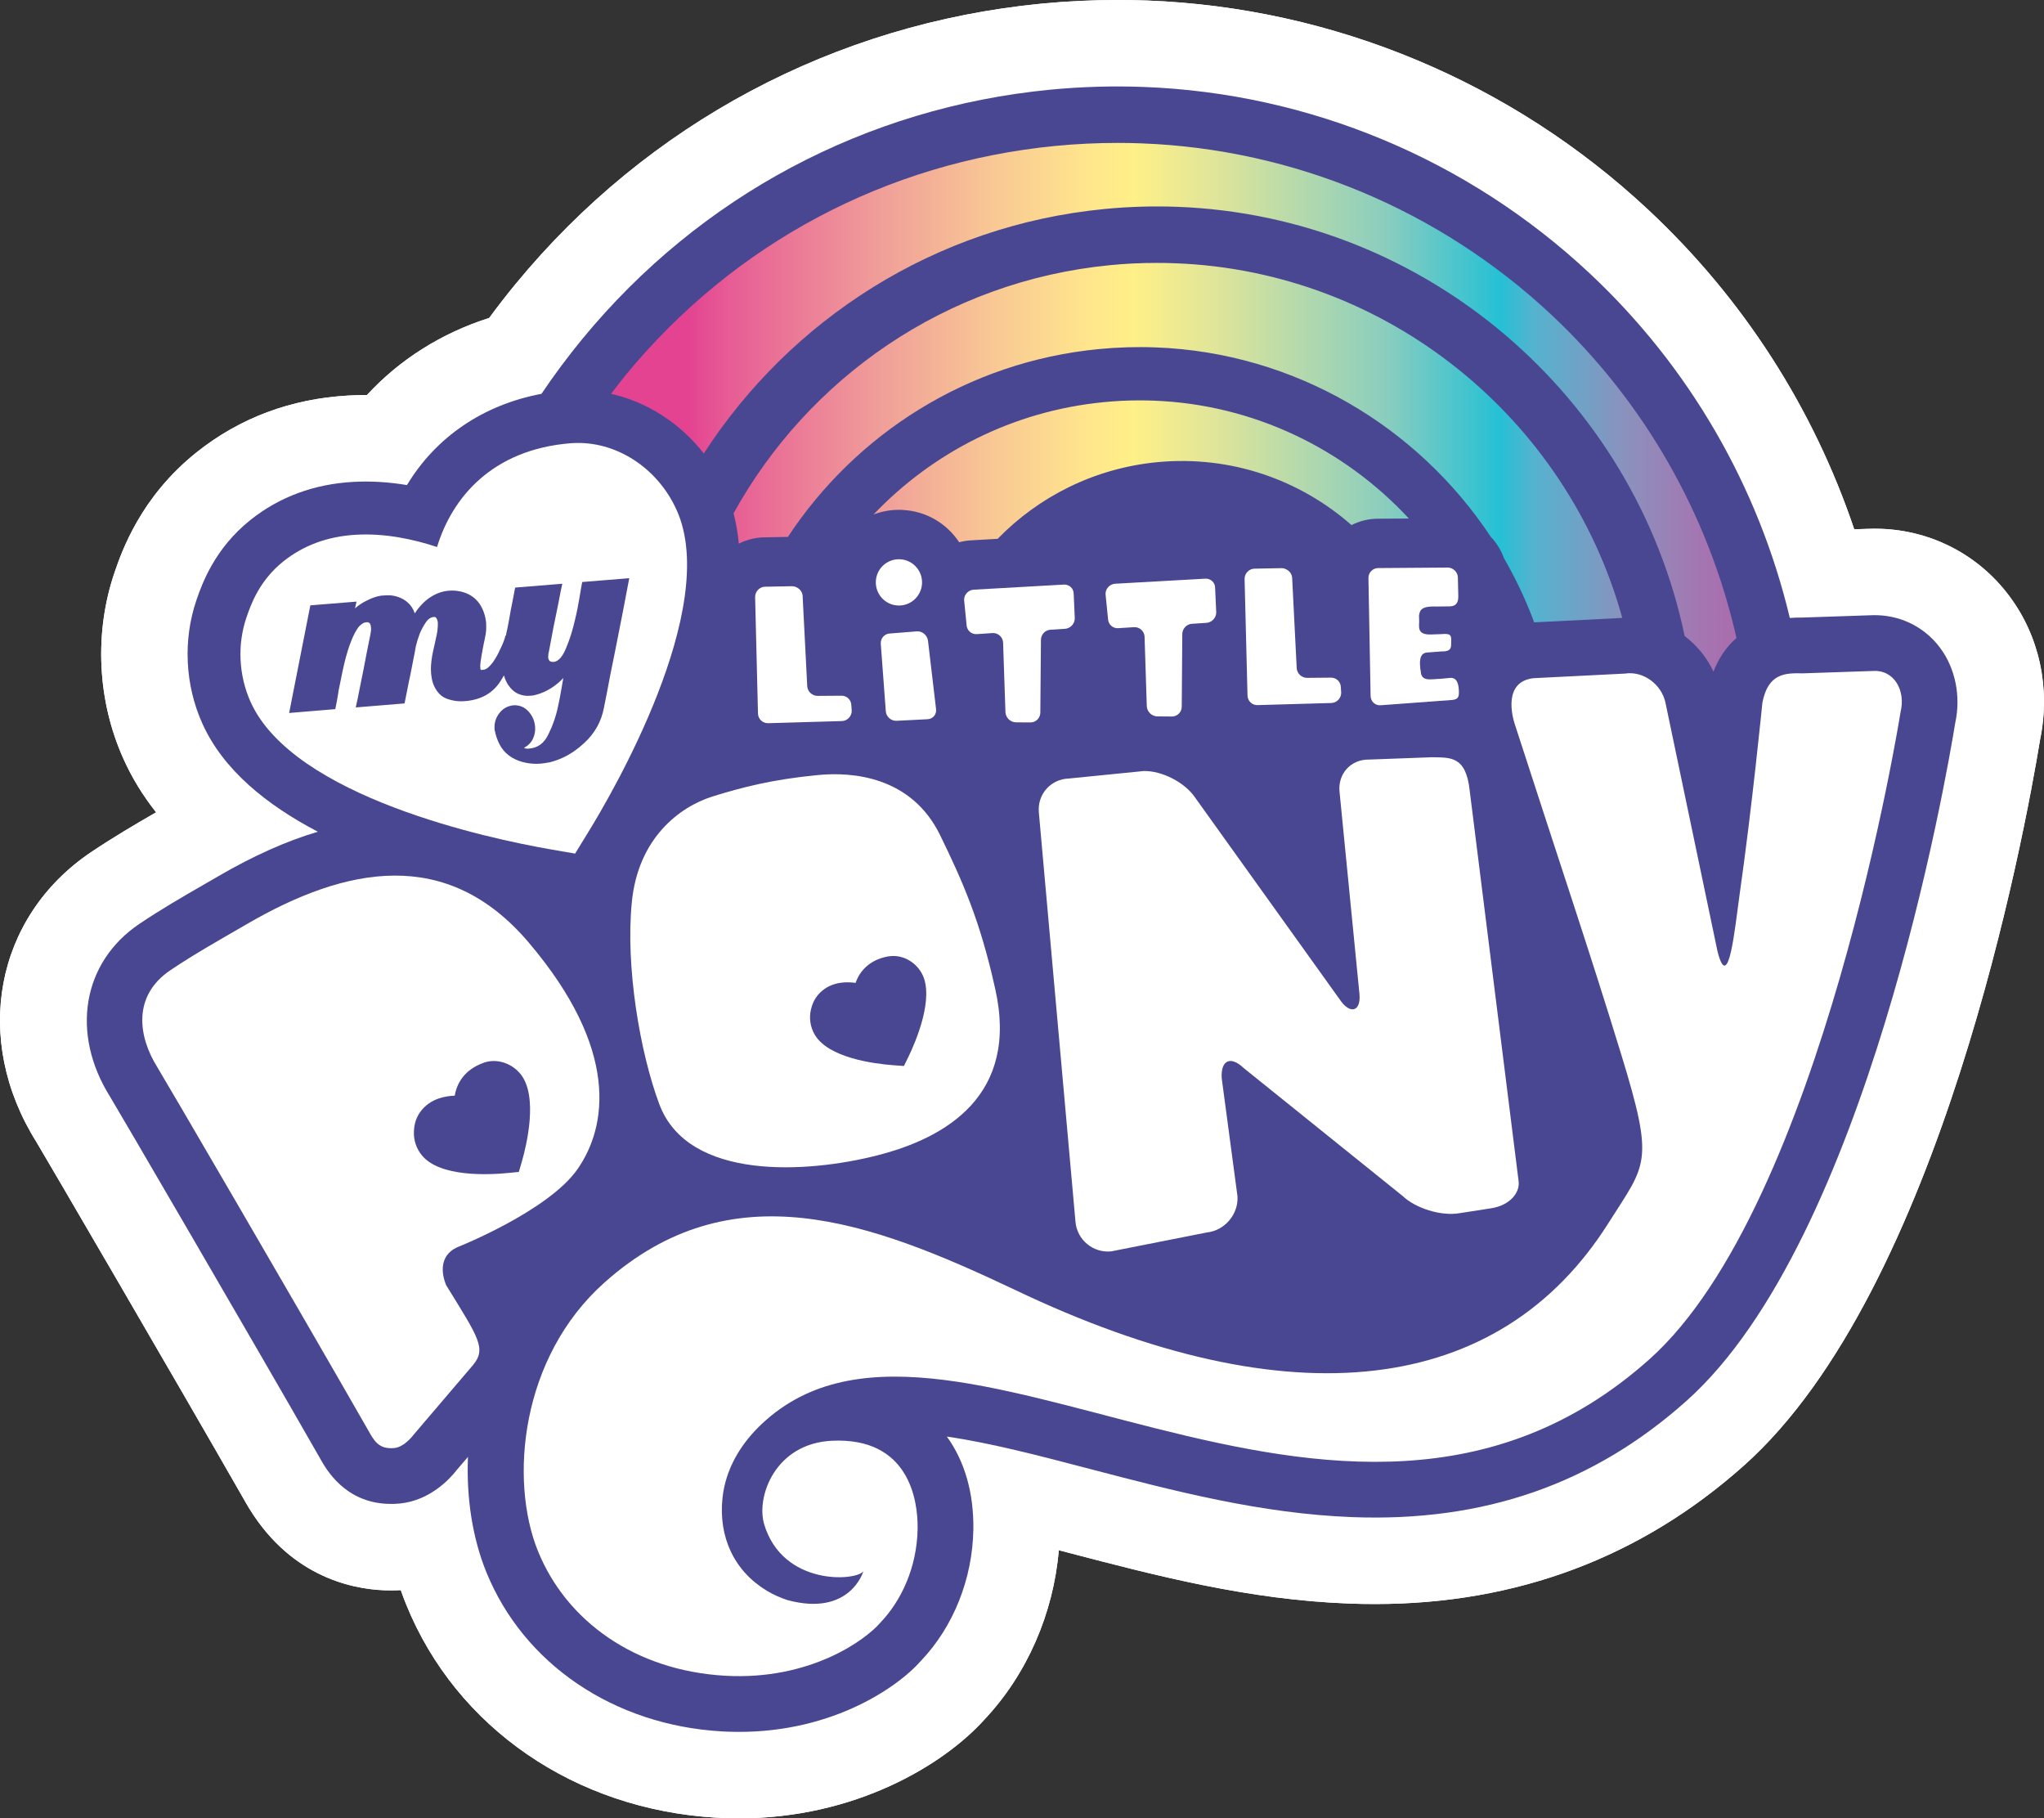 <?xml version="1.0" encoding="utf-8"?>
<!-- Generator: Adobe Illustrator 16.0.0, SVG Export Plug-In . SVG Version: 6.00 Build 0)  -->
<!DOCTYPE svg PUBLIC "-//W3C//DTD SVG 1.1//EN" "http://www.w3.org/Graphics/SVG/1.1/DTD/svg11.dtd">
<svg version="1.1" id="Layer_1" xmlns="http://www.w3.org/2000/svg" xmlns:xlink="http://www.w3.org/1999/xlink" x="0px" y="0px"
	 width="1000px" height="889.369px" viewBox="0 0 1000 889.369" enable-background="new 0 0 1000 889.369" xml:space="preserve">
<rect x="0" y="0" width="1000" height="889.369" fill="#333333" stroke="none"/>
<g>
	<path fill="#FFFFFF" d="M361.594,889.369c-2.35,0-4.729-0.049-7.134-0.141c0,0-3.24-0.146-3.904-0.181
		c-69.115-3.983-127.323-43.912-151.816-104.234c-0.938-2.317-1.834-4.675-2.664-7.066c-1.586,0.086-3.197,0.123-4.789,0.123
		c-1.054,0-2.108-0.014-3.162-0.049c-16.664-0.631-47.666-7.104-68.218-43.453l-0.508-0.92
		C86.126,675.302,21.457,564.551,17.813,558.552c-31.487-50.18-20.388-109.926,26.636-141.685
		c11.063-7.443,21.667-13.632,31.923-19.558c-6.54-8.26-11.868-16.986-15.985-26.177c-12.825-28.507-14.388-61.829-4.27-91.361
		c3.5-10.117,12.698-36.779,40.207-58.656c21.133-16.767,46.019-26.067,74.006-27.643c2.743-0.156,5.619-0.248,8.533-0.248
		c0.211,0,0.436,0,0.646,0c16.071-17.409,36.495-30.305,59.819-37.706c4.185-5.698,8.533-11.287,13.025-16.73
		C317.046,60.241,408.43,11.589,509.685,1.767C522.036,0.592,534.511,0,546.827,0c4.796,0,9.573,0.083,14.32,0.253
		C652.495,3.705,739.695,40.15,806.66,102.864c46.159,43.204,80.485,96.641,100.498,156.017l6.29-0.211
		c1.163-0.055,2.404-0.079,3.681-0.079c1.079,0,2.193,0.024,3.289,0.066c24.898,0.94,47.715,12.91,62.598,32.862
		c14.721,19.606,20.225,45.063,15.126,69.914c-7.635,46.605-48.586,269.315-144.839,355.268
		c-50.409,45.015-111.215,67.843-180.655,67.843c-0.019,0,0,0,0,0c-4.173,0-8.374-0.075-12.626-0.238
		c-49.355-1.857-94.102-13.563-137.366-24.872c-1.563-0.414-3.112-0.819-4.65-1.22c-2.628,30.967-15.537,60.596-36.187,82.616
		C461.606,863.36,418.275,889.369,361.594,889.369"/>
	<path fill="#FFFFFF" d="M546.832,42.283c4.258,0,8.496,0.072,12.723,0.235c81.14,3.063,158.646,35.441,218.198,91.208
		c48.726,45.614,82.593,104.283,97.894,168.527c1.599-0.121,3.221-0.211,4.935-0.211c0.37,0,0.769,0,1.169,0.018l33.358-1.131
		c0.629-0.024,1.325-0.048,2.016-0.048c0.563,0,1.132,0.011,1.688,0.035c12.057,0.449,23.112,6.237,30.307,15.889
		c7.558,10.07,10.307,23.821,7.442,36.852c-4.379,26.885-43.288,252.809-131.428,331.489c-42.967,38.384-92.94,57.118-152.48,57.118
		c-3.646,0-7.327-0.072-11.038-0.204c-44.693-1.703-87.177-12.789-128.26-23.544c-24.924-6.531-48.763-12.769-70.102-15.869
		c8.689,12.007,13.218,27.63,12.945,45.533c-0.411,24.046-9.724,47.4-25.558,64.075c-11.522,13.086-43.107,34.824-89.053,34.824
		c-1.823,0-3.669-0.035-5.528-0.109h-0.048c0,0-1.926-0.073-2.919-0.139c-52.753-3.033-96.888-32.91-115.181-77.925
		c-6.771-16.717-9.81-36.288-8.962-56.324l-5.467,6.394c-3.561,4.578-13.183,14.908-27.757,16.385
		c-1.478,0.147-2.949,0.237-4.414,0.237c-0.534,0-1.078-0.013-1.6-0.041c-20.993-0.777-30.021-16.762-32.987-22.013l-0.449-0.781
		c-33.999-59.448-99.22-171.142-102.404-176.313c-19.432-30.953-13.594-65.728,14.248-84.524
		c10.602-7.144,21.308-13.321,31.662-19.296l7.065-4.083c17.137-9.966,33.273-17.197,48.647-21.737
		c-25.062-13.098-46.363-30.294-56.519-52.966c-8.496-18.897-9.513-40.907-2.851-60.357c2.628-7.6,8.689-25.073,26.521-39.272
		c14.138-11.208,30.99-17.434,50.076-18.524c2.01-0.115,4.056-0.176,6.127-0.176c6.534,0,13.359,0.582,20.25,1.739
		c14.126-23.464,37.294-39.273,65.813-44.645c6.224-9.241,12.934-18.244,20.103-26.976C342.514,95.828,423.744,52.6,513.76,43.869
		C524.762,42.815,535.838,42.283,546.832,42.283"/>
	<path fill="#FFFFFF" d="M361.594,889.369c-2.35,0-4.729-0.049-7.134-0.141c0,0-3.385-0.146-4.104-0.193
		c-68.915-3.971-127.123-43.899-151.616-104.222c-0.938-2.317-1.834-4.675-2.664-7.066c-1.586,0.086-3.185,0.123-4.789,0.123
		c-1.054,0-2.108-0.014-3.162-0.049c-16.652-0.631-47.654-7.104-68.205-43.44l-0.57-1.006
		C86.102,675.253,21.446,564.526,17.813,558.552c-31.487-50.18-20.388-109.926,26.636-141.685
		c11.039-7.419,22.035-13.836,31.923-19.558c-6.54-8.26-11.868-16.986-15.985-26.177c-12.825-28.507-14.388-61.829-4.27-91.361
		c3.5-10.117,12.698-36.779,40.207-58.656c21.133-16.767,46.019-26.056,73.994-27.643c2.755-0.156,5.62-0.248,8.531-0.248
		c0.225,0,0.436,0,0.66,0c16.071-17.409,36.495-30.305,59.819-37.706c4.185-5.679,8.533-11.274,13.013-16.73
		c64.706-78.548,156.09-127.2,257.333-137.022C522.025,0.592,534.511,0,546.839,0c4.784,0,9.562,0.083,14.309,0.253
		C652.509,3.717,739.695,40.15,806.66,102.864c46.159,43.204,80.485,96.641,100.498,156.017l6.527-0.211
		c0.762-0.043,2.095-0.079,3.457-0.079c1.077,0,2.18,0.024,3.275,0.066c24.898,0.94,47.715,12.91,62.598,32.862
		c14.721,19.606,20.225,45.063,15.126,69.914c-7.635,46.605-48.586,269.327-144.839,355.268
		c-50.421,45.015-111.203,67.843-180.631,67.843h-0.013c-4.185,0-8.386-0.075-12.638-0.238
		c-49.367-1.857-94.115-13.563-137.379-24.872c-1.55-0.414-3.1-0.819-4.638-1.22c-2.628,30.967-15.537,60.606-36.187,82.616
		C461.606,863.36,418.275,889.369,361.594,889.369"/>
	<path fill="#494792" d="M949.119,316.799c-7.194-9.646-18.256-15.423-30.307-15.883c-1.265-0.049-2.565-0.035-3.71,0.013
		l-33.37,1.125c-2.133-0.048-4.131,0.048-6.086,0.199c-15.308-64.251-49.174-122.919-97.894-168.527
		c-59.552-55.767-137.059-88.145-218.198-91.196c-15.125-0.582-30.542-0.126-45.795,1.338
		C423.744,52.6,342.514,95.828,285.026,165.632c-7.169,8.731-13.891,17.734-20.115,26.988
		c-28.526,5.359-51.687,21.168-65.813,44.632c-9.077-1.514-18.057-2.035-26.376-1.549c-19.074,1.077-35.938,7.302-50.076,18.511
		c-17.833,14.199-23.894,31.673-26.528,39.272c-6.655,19.456-5.639,41.46,2.87,60.371c10.143,22.652,31.444,39.854,56.519,52.952
		c-15.386,4.547-31.522,11.765-48.66,21.737l-7.065,4.083c-10.36,5.975-21.06,12.152-31.662,19.29
		c-27.842,18.803-33.68,53.577-14.248,84.53c3.185,5.183,68.405,116.865,102.404,176.313l0.449,0.795
		c2.96,5.231,12.001,21.218,32.987,21.999c1.968,0.09,4.003,0.023,6.014-0.184c14.567-1.477,24.196-11.819,27.75-16.397l5.474-6.399
		c-0.834,20.042,2.192,39.613,8.962,56.323c18.292,45.021,62.428,74.905,115.181,77.942c0.994,0.062,2.913,0.141,2.913,0.141h0.055
		c48.932,1.836,82.61-21.12,94.581-34.728c15.834-16.675,25.147-40.029,25.558-64.086c0.285-17.893-4.256-33.509-12.951-45.512
		c21.345,3.09,45.177,9.327,70.108,15.858c41.083,10.755,83.566,21.841,128.26,23.526c64.414,2.445,117.923-16.169,163.519-56.896
		c88.133-78.68,127.049-304.604,131.428-331.489C959.426,340.626,956.67,326.869,949.119,316.799"/>
	<path fill="#8B69D3" d="M218.468,629.016c-0.085-0.135-0.11-0.273-0.189-0.395c-0.073-0.127-0.145-0.283-0.235-0.424
		L218.468,629.016z"/>
	<path fill="#494792" d="M164.746,343.285c0.297-1.835,0.691-3.694,0.94-5.668c0.447-2.367,1.131-5.359,1.877-9.174
		c1.102-5.311,2.313-9.561,3.433-12.752c1.162-3.209,2.27-5.655,3.36-7.399c0.381-0.648,0.768-1.193,1.102-1.641
		c0.46-0.508,0.854-0.939,1.302-1.211c0.412-0.375,0.83-0.66,1.241-0.781c0.436-0.175,0.818-0.314,1.217-0.303
		c0.667-0.109,1.175,0.055,1.599,0.424c0.309,0.375,0.629,1.042,0.666,2.022c0.079,0.424,0.067,0.842,0.042,1.362
		c-0.067,0.593-0.152,1.146-0.224,1.75c-0.624,2.949-1.205,5.988-1.811,8.991c-0.545,2.973-1.168,5.99-1.725,8.963
		c-0.63,3.143-1.266,6.199-1.848,9.155c-0.557,2.998-1.193,6-1.871,8.991l23.881-1.962c0.412-2.27,0.958-4.59,1.387-6.957
		c0.436-2.368,0.944-4.712,1.477-7.157c0.425-2.24,0.897-4.573,1.351-6.928c0.484-2.331,0.908-4.65,1.332-7.005
		c0.194-0.776,0.491-1.678,0.751-2.769c0.352-1.053,0.684-2.106,1.096-3.215c0.804-1.979,1.834-3.838,2.937-5.504
		c1.102-1.688,2.482-2.628,3.917-2.742c0.636-0.11,1.133,0.163,1.417,0.695c0.296,0.485,0.521,1.145,0.605,1.92
		c0.036,0.575,0.012,1.229-0.024,1.974c-0.024,0.769-0.139,1.513-0.2,2.332c-0.073,0.471-0.121,0.944-0.249,1.464
		c-0.132,0.558-0.211,0.98-0.308,1.364c-0.225,0.992-0.4,1.937-0.581,2.73c-0.212,0.781-0.261,1.313-0.352,1.599
		c-0.369,1.514-0.702,3.1-1.029,4.771c-0.296,1.628-0.465,3.3-0.593,4.965c-0.036,0.715-0.048,1.375-0.048,2.016
		c0.024,0.636,0.121,1.279,0.109,1.974c0.175,1.563,0.411,3.028,0.873,4.427c0.417,1.364,1.125,2.719,2.034,4.033
		c1.248,1.75,2.84,2.985,4.596,3.658c1.852,0.684,3.621,1.089,5.534,1.253c0.643,0.049,1.278,0.049,1.92,0.061
		c0.624-0.024,1.145-0.036,1.677-0.084c7.575-0.612,13.219-3.711,16.973-9.253c0.708-1.041,1.368-2.185,2.022-3.336
		c0.024,0.072,0.024,0.14,0.049,0.188c0.436,1.599,1.131,3.034,1.912,4.335c1.502,2.222,3.185,3.711,5.11,4.529
		c1.787,0.769,3.792,1.125,5.79,0.908c0.52-0.011,1.114-0.114,1.622-0.175c0.521-0.126,1.041-0.237,1.514-0.375
		c2.543-0.702,4.91-1.787,7.217-3.246c2.246-1.441,4.19-3.087,5.831-4.886c-0.327,1.871-0.685,4.032-1.121,6.424
		c-0.405,2.368-0.878,4.85-1.435,7.339c-1.054,5.11-2.718,9.748-4.862,14.011c-2.06,4.257-5.244,6.515-9.586,6.775
		c-0.083,0.024-0.308,0.013-0.472,0.038c-0.212,0.035-0.46-0.024-0.593-0.091c-0.235,0.029-0.436-0.012-0.636-0.097
		c-0.259-0.061-0.418-0.188-0.557-0.223c1.999-1.091,3.537-2.544,4.391-4.439c0.883-1.871,1.217-3.81,1.077-5.753
		c-0.048-0.152-0.024-0.176-0.024-0.249c-0.024-0.035-0.024-0.114-0.024-0.224c-0.273-2.695-1.326-5.135-3.288-7.241
		c-1.896-2.06-4.348-3.064-7.241-2.925c-0.358,0.036-0.716,0.097-1.079,0.157c-0.333,0.115-0.691,0.212-1.114,0.309
		c-2.144,0.647-3.87,2.058-5.22,4.056c-1.38,2.011-1.998,4.391-1.877,6.982c0.042,0.236,0.042,0.399,0.066,0.606
		c0.048,0.188,0.037,0.412,0.134,0.563c0.061,0.224,0.073,0.418,0.176,0.617c0.059,0.176,0.048,0.358,0.072,0.557
		c0.732,2.683,1.688,4.923,2.924,6.824c1.229,1.895,2.895,3.471,4.942,4.771c2.119,1.303,4.414,2.157,6.877,2.652
		c2.423,0.509,4.839,0.636,7.333,0.461c0.703-0.073,1.46-0.188,2.229-0.285c0.792-0.151,1.563-0.272,2.343-0.394
		c6.043-1.501,11.644-4.613,16.731-9.367c5.183-4.723,8.434-10.517,9.712-17.335c1.041-5.232,2.095-10.567,3.058-15.775
		c1.048-5.219,2.125-10.481,3.191-15.87c1.018-5.251,2.035-10.542,3.1-15.779c0.981-5.329,2.047-10.664,3.028-15.907l-23.01,1.871
		c-0.309,1.417-0.727,3.917-1.302,7.43c-0.581,3.536-1.313,7.314-2.289,11.311c-1.108,4.899-2.568,9.488-4.353,13.667
		c-1.727,4.263-3.786,6.474-6.057,6.673c-0.26-0.019-0.533,0.012-0.757-0.03c-0.218-0.013-0.495-0.086-0.768-0.169
		c-0.297-0.164-0.581-0.376-0.757-0.733c-0.218-0.333-0.284-0.685-0.332-1.066c-0.013-0.199-0.062-0.399-0.062-0.52
		c-0.024-0.152,0.038-0.297,0.097-0.401c-0.011-0.344-0.035-0.702,0.037-1.029c0.018-0.285,0.103-0.533,0.175-0.756
		c0.521-2.78,1.053-5.578,1.575-8.356c0.496-2.817,1.065-5.595,1.652-8.375c0.593-2.888,1.151-5.601,1.708-8.429
		c0.521-2.803,1.029-5.582,1.689-8.368l-23.069,1.871c-0.456,2.392-0.926,4.863-1.4,7.291c-0.508,2.44-0.992,4.911-1.386,7.405
		c-0.484,2.476-0.86,4.958-1.477,7.375c-0.062,0.473-0.188,0.921-0.225,1.381l-0.2-0.078c-0.194,0.908-0.605,2.022-1.054,3.299
		c-0.508,1.23-1.114,2.617-1.847,4.034c-0.684,1.622-1.611,3.221-2.567,4.758c-1.029,1.6-2.095,2.78-3.137,3.682
		c-0.356,0.314-0.768,0.581-1.162,0.733c-0.387,0.211-0.757,0.321-1.217,0.332c-0.26,0.024-0.545,0.079-0.744,0.079
		c-0.189-0.011-0.321-0.011-0.425-0.114c-0.097-0.158-0.157-0.357-0.157-0.508c-0.054-0.159-0.054-0.261-0.024-0.37
		c-0.115-0.745-0.012-1.787,0.109-3.004c0.224-1.252,0.411-2.616,0.629-3.99c0.067-0.284,0.164-0.581,0.2-0.896
		c0.012-0.273,0.09-0.605,0.152-0.94c0.156-1.144,0.447-2.306,0.653-3.409c0.273-1.083,0.399-1.949,0.533-2.555
		c0.291-1.241,0.473-2.531,0.551-3.7c0.048-1.175,0.036-2.392,0-3.554c-0.375-3.499-1.393-6.6-3.228-9.313
		c-1.884-2.695-4.426-4.53-7.641-5.571c-1.248-0.412-2.465-0.617-3.695-0.792c-1.276-0.152-2.439-0.14-3.656-0.038
		c-3.24,0.249-6.273,1.352-9.15,3.234c-2.839,1.87-5.395,4.541-7.544,7.853c-0.757-2.223-1.908-3.972-3.385-5.262
		c-1.448-1.302-3.052-2.204-4.795-2.78c-1.109-0.37-2.247-0.629-3.44-0.763c-1.151-0.043-2.32-0.091-3.446,0.037
		c-0.272-0.012-0.447,0.036-0.732,0.061c-0.249-0.012-0.485-0.012-0.63,0.024c-2.391,0.388-4.613,1.163-6.848,2.318
		c-2.265,1.055-4.251,2.417-5.976,3.907l0.744-3.3l-22.591,1.834l-10.373,52.644l22.598-1.884
		C164.099,346.245,164.396,345.095,164.746,343.285"/>
	<path fill="#494792" d="M437.047,521.009l5.183,0.388l2.276-4.65c3.191-6.624,13.122-29.083,6.339-40.896
		c-3.36-5.843-9.822-9.095-16.045-8.091l-0.297,0.025c-9.052,1.641-13.89,7.109-15.913,12.946c-2.38-0.321-4.996-0.418-7.563-0.013
		c-3.917,0.625-7.181,2.211-9.773,4.766c-3.288,3.172-4.153,6.795-4.536,8.434c-0.931,4.016-0.291,8.381,1.793,12.002
		C405.124,517.442,427.644,520.308,437.047,521.009"/>
	<path fill="#494792" d="M248.471,573.726l5.37-0.521l1.503-5.194c2.106-7.304,8.247-31.96-0.818-42.858
		c-4.468-5.335-11.62-7.516-17.795-5.408l-0.273,0.128c-8.979,3.245-12.91,9.657-13.981,16.021
		c-2.489,0.097-5.141,0.473-7.762,1.351c-3.815,1.325-6.89,3.549-9.077,6.557c-2.774,3.834-3.022,7.667-3.124,9.429
		c-0.261,4.275,1.18,8.604,3.972,11.953C215.277,575.748,238.788,574.67,248.471,573.726"/>
	<path fill="#FFFFFF" d="M370.803,698.304c-8.336,8.381-15.773,19.939-17.323,34.272c-2.07,19.347,5.825,35.914,21.684,45.475
		c3.166,1.914,6.515,3.371,10.009,4.542c30.741,8.354,37.215-14.05,37.215-14.05c-3.657,4.809-39.407,7.232-48.525-22.978
		c-4.039-13.607,5.449-39.722,33.412-40.893c37.142-1.598,41.889,28.623,41.654,43.061c-0.309,19.049-8.121,35.416-18.317,46.007
		c-6.97,8.173-34.042,28.271-75.919,25.878c-43.973-2.542-77.579-26.673-91.505-60.963c-14.061-34.646-8.593-94.769,32.589-131.396
		c61.859-55.114,129.712-29.997,200.166,3.337c136.222,65.226,237.937,51.498,290.889-32.268
		c18.601-29.441,22.78-28.969,6.31-82.653c-15.551-50.736-29.501-91.742-52.032-161.4c-1.29-3.918-5.788-20.86,9.138-22.568
		l44.748-2.247c9.064-1.416,18.062,5.407,19.849,14.437l25.413,121.394c5.455,21.478,8.556-11.881,10.784-27.533
		c6.141-42.93,11.19-94.109,11.19-94.109c2.826-14.497,11.322-14.497,19.703-14.31l34.315-1.155
		c10.565-0.698,16.179,9.749,13.55,20.188c0,0-38.243,240.917-122.828,316.449C655.269,800.285,460.461,608.482,370.803,698.304"/>
	<path fill="#FFFFFF" d="M597.708,527.373l7.715,57.766c0.533,8.792-6.272,16.779-15.066,17.682l-46.739,9.24
		c-8.803,0.865-16.669-5.595-17.45-14.447l-17.929-200.287c-0.781-8.84,5.83-16.282,14.683-16.543l36.555-3.657
		c8.816-0.277,20.188,5.542,25.142,12.88l70.906,98.946c4.947,7.357,10.414,5.905,9.562-2.876l-9.75-98.935
		c-0.828-8.829,5.705-15.859,14.588-15.634l30.553-1.132c8.841,0.212,16.731-0.938,18.554,16.337l23.894,190.772
		c0.933,5.93-4.413,12.069-13.194,13.456l-15.954,2.482c-8.78,1.423-21.182-2.368-27.605-8.495l-77.743-62.563
		C602.015,516.262,597.164,518.533,597.708,527.373"/>
	<path fill="#FFFFFF" d="M120.61,301.904c2.108-6.067,6.153-17.881,18.142-27.43c9.81-7.763,21.617-12.152,35.441-12.923
		c14.15-0.829,28.224,2.216,39.625,6.001c7.327-24.069,26.92-47.732,65.475-50.772h0.188l0.629-0.048
		c21.097-1.241,41.605,11.971,50.966,32.825c21.556,47.872-32.056,139.227-43.077,157.119l-6.636,10.828l-12.662-2.192
		c-28.931-5.087-125.1-25.324-146.135-72.063C116.754,330.265,116.045,315.194,120.61,301.904 M164.746,343.285
		c0.297-1.835,0.691-3.694,0.94-5.668c0.447-2.367,1.131-5.359,1.877-9.174c1.102-5.311,2.313-9.561,3.433-12.752
		c1.162-3.209,2.27-5.655,3.36-7.399c0.381-0.648,0.768-1.193,1.102-1.641c0.46-0.508,0.854-0.939,1.302-1.211
		c0.412-0.375,0.83-0.66,1.241-0.781c0.436-0.175,0.818-0.314,1.217-0.303c0.667-0.109,1.175,0.055,1.599,0.424
		c0.309,0.375,0.629,1.042,0.666,2.022c0.079,0.424,0.067,0.842,0.042,1.362c-0.067,0.593-0.152,1.146-0.224,1.75
		c-0.624,2.949-1.205,5.988-1.811,8.991c-0.545,2.973-1.168,5.99-1.725,8.963c-0.63,3.143-1.266,6.199-1.848,9.155
		c-0.557,2.998-1.193,6-1.871,8.991l23.881-1.962c0.412-2.27,0.958-4.59,1.387-6.957c0.436-2.368,0.944-4.712,1.477-7.157
		c0.425-2.24,0.897-4.573,1.351-6.928c0.484-2.331,0.908-4.65,1.332-7.005c0.194-0.776,0.491-1.678,0.751-2.769
		c0.352-1.053,0.684-2.106,1.096-3.215c0.804-1.979,1.834-3.838,2.937-5.504c1.102-1.688,2.482-2.628,3.917-2.742
		c0.636-0.11,1.133,0.163,1.417,0.695c0.296,0.485,0.521,1.145,0.605,1.92c0.036,0.575,0.012,1.229-0.024,1.974
		c-0.024,0.769-0.139,1.513-0.2,2.332c-0.073,0.471-0.121,0.944-0.249,1.464c-0.132,0.558-0.211,0.98-0.308,1.364
		c-0.225,0.992-0.4,1.937-0.581,2.73c-0.212,0.781-0.261,1.313-0.352,1.599c-0.369,1.514-0.702,3.1-1.029,4.771
		c-0.296,1.628-0.465,3.3-0.593,4.965c-0.036,0.715-0.048,1.375-0.048,2.016c0.024,0.636,0.121,1.279,0.109,1.974
		c0.175,1.563,0.411,3.028,0.873,4.427c0.417,1.364,1.125,2.719,2.034,4.033c1.248,1.75,2.84,2.985,4.596,3.658
		c1.852,0.684,3.621,1.089,5.534,1.253c0.643,0.049,1.278,0.049,1.92,0.061c0.624-0.024,1.145-0.036,1.677-0.084
		c7.575-0.612,13.219-3.711,16.973-9.253c0.708-1.041,1.368-2.185,2.022-3.336c0.024,0.072,0.024,0.14,0.049,0.188
		c0.436,1.599,1.131,3.034,1.912,4.335c1.502,2.222,3.185,3.711,5.11,4.529c1.787,0.769,3.792,1.125,5.79,0.908
		c0.52-0.011,1.114-0.114,1.622-0.175c0.521-0.126,1.041-0.237,1.514-0.375c2.543-0.702,4.91-1.787,7.217-3.246
		c2.246-1.441,4.19-3.087,5.831-4.886c-0.327,1.871-0.685,4.032-1.121,6.424c-0.405,2.368-0.878,4.85-1.435,7.339
		c-1.054,5.11-2.718,9.748-4.862,14.011c-2.06,4.257-5.244,6.515-9.586,6.775c-0.083,0.024-0.308,0.013-0.472,0.038
		c-0.212,0.035-0.46-0.024-0.593-0.091c-0.235,0.029-0.436-0.012-0.636-0.097c-0.259-0.061-0.418-0.188-0.557-0.223
		c1.999-1.091,3.537-2.544,4.391-4.439c0.883-1.871,1.217-3.81,1.077-5.753c-0.048-0.152-0.024-0.176-0.024-0.249
		c-0.024-0.035-0.024-0.114-0.024-0.224c-0.273-2.695-1.326-5.135-3.288-7.241c-1.896-2.06-4.348-3.064-7.241-2.925
		c-0.358,0.036-0.716,0.097-1.079,0.157c-0.333,0.115-0.691,0.212-1.114,0.309c-2.144,0.647-3.87,2.058-5.22,4.056
		c-1.38,2.011-1.998,4.391-1.877,6.982c0.042,0.236,0.042,0.399,0.066,0.606c0.048,0.188,0.037,0.412,0.134,0.563
		c0.061,0.224,0.073,0.418,0.176,0.617c0.059,0.176,0.048,0.358,0.072,0.557c0.732,2.683,1.688,4.923,2.924,6.824
		c1.229,1.895,2.895,3.471,4.942,4.771c2.119,1.303,4.414,2.157,6.877,2.652c2.423,0.509,4.839,0.636,7.333,0.461
		c0.703-0.073,1.46-0.188,2.229-0.285c0.792-0.151,1.563-0.272,2.343-0.394c6.043-1.501,11.644-4.613,16.731-9.367
		c5.183-4.723,8.434-10.517,9.712-17.335c1.041-5.232,2.095-10.567,3.058-15.775c1.048-5.219,2.125-10.481,3.191-15.87
		c1.018-5.251,2.035-10.542,3.1-15.779c0.981-5.329,2.047-10.664,3.028-15.907l-23.01,1.871c-0.309,1.417-0.727,3.917-1.302,7.43
		c-0.581,3.536-1.313,7.314-2.289,11.311c-1.108,4.899-2.568,9.488-4.353,13.667c-1.727,4.263-3.786,6.474-6.057,6.673
		c-0.26-0.019-0.533,0.012-0.757-0.03c-0.218-0.013-0.495-0.086-0.768-0.169c-0.297-0.164-0.581-0.376-0.757-0.733
		c-0.218-0.333-0.284-0.685-0.332-1.066c-0.013-0.199-0.062-0.399-0.062-0.52c-0.024-0.152,0.038-0.297,0.097-0.401
		c-0.011-0.344-0.035-0.702,0.037-1.029c0.018-0.285,0.103-0.533,0.175-0.756c0.521-2.78,1.053-5.578,1.575-8.356
		c0.496-2.817,1.065-5.595,1.652-8.375c0.593-2.888,1.151-5.601,1.708-8.429c0.521-2.803,1.029-5.582,1.689-8.368l-23.069,1.871
		c-0.456,2.392-0.926,4.863-1.4,7.291c-0.508,2.44-0.992,4.911-1.386,7.405c-0.484,2.476-0.86,4.958-1.477,7.375
		c-0.062,0.473-0.188,0.921-0.225,1.381l-0.2-0.078c-0.194,0.908-0.605,2.022-1.054,3.299c-0.508,1.23-1.114,2.617-1.847,4.034
		c-0.684,1.622-1.611,3.221-2.567,4.758c-1.029,1.6-2.095,2.78-3.137,3.682c-0.356,0.314-0.768,0.581-1.162,0.733
		c-0.387,0.211-0.757,0.321-1.217,0.332c-0.26,0.024-0.545,0.079-0.744,0.079c-0.189-0.011-0.321-0.011-0.425-0.114
		c-0.097-0.158-0.157-0.357-0.157-0.508c-0.054-0.159-0.054-0.261-0.024-0.37c-0.115-0.745-0.012-1.787,0.109-3.004
		c0.224-1.252,0.411-2.616,0.629-3.99c0.067-0.284,0.164-0.581,0.2-0.896c0.012-0.273,0.09-0.605,0.152-0.94
		c0.156-1.144,0.447-2.306,0.653-3.409c0.273-1.083,0.399-1.949,0.533-2.555c0.291-1.241,0.473-2.531,0.551-3.7
		c0.048-1.175,0.036-2.392,0-3.554c-0.375-3.499-1.393-6.6-3.228-9.313c-1.884-2.695-4.426-4.53-7.641-5.571
		c-1.248-0.412-2.465-0.617-3.695-0.792c-1.276-0.152-2.439-0.14-3.656-0.038c-3.24,0.249-6.273,1.352-9.15,3.234
		c-2.839,1.87-5.395,4.541-7.544,7.853c-0.757-2.223-1.908-3.972-3.385-5.262c-1.448-1.302-3.052-2.204-4.795-2.78
		c-1.109-0.37-2.247-0.629-3.44-0.763c-1.151-0.043-2.32-0.091-3.446,0.037c-0.272-0.012-0.447,0.036-0.732,0.061
		c-0.249-0.012-0.485-0.012-0.63,0.024c-2.391,0.388-4.613,1.163-6.848,2.318c-2.265,1.055-4.251,2.417-5.976,3.907l0.744-3.3
		l-22.591,1.834l-10.373,52.644l22.598-1.884C164.099,346.245,164.396,345.095,164.746,343.285"/>
	<path fill="#FFFFFF" d="M399.94,379.106c17.076-1.714,46.031,0.612,60.056,29.501c10.742,22.077,19.437,41.296,26.872,74.957
		c11.808,52.068-24.02,73.049-57.935,81.604c-33.559,8.544-92.227,12.65-106.359-25.062c-9.477-25.298-16.609-67.382-13.461-98.808
		c3.039-31.451,23.427-46.632,39.304-51.676C362.641,385.186,377.543,381.268,399.94,379.106 M437.047,521.009l5.183,0.388
		l2.276-4.65c3.191-6.624,13.122-29.083,6.339-40.896c-3.36-5.843-9.822-9.095-16.045-8.091l-0.297,0.025
		c-9.052,1.641-13.89,7.109-15.913,12.946c-2.38-0.321-4.996-0.418-7.563-0.013c-3.917,0.625-7.181,2.211-9.773,4.766
		c-3.288,3.172-4.153,6.795-4.536,8.434c-0.931,4.016-0.291,8.381,1.793,12.002C405.124,517.442,427.644,520.308,437.047,521.009"/>
	<path fill="#FFFFFF" d="M218.286,628.621c16.046,26.007,19.843,31.058,12.958,39.237l-28.967,33.969c0,0-4.323,5.905-9.301,6.413
		c-7.974,0.795-10.13-3.941-13.031-9.017C144.921,638.036,79.508,525.992,77.013,522.05c-9.385-14.967-12.371-34.883,6.353-47.521
		c12.104-8.16,24.456-15.016,37.167-22.408c48.719-28.381,98.166-38.167,138.058,8.792c44.608,52.419,38.432,90.106,23.996,110.864
		c-14.151,20.374-57.973,37.886-57.973,37.886C216.094,612.901,215.077,620.784,218.286,628.621 M248.471,573.726l5.37-0.521
		l1.503-5.194c2.106-7.304,8.247-31.96-0.818-42.858c-4.468-5.335-11.62-7.516-17.795-5.408l-0.273,0.128
		c-8.979,3.245-12.91,9.657-13.981,16.021c-2.489,0.097-5.141,0.473-7.762,1.351c-3.815,1.325-6.89,3.549-9.077,6.557
		c-2.774,3.834-3.022,7.667-3.124,9.429c-0.261,4.275,1.18,8.604,3.972,11.953C215.277,575.748,238.788,574.67,248.471,573.726"/>
	<path fill="#FFFFFF" d="M508.971,348.474c0,2.687-2.126,4.874-4.79,4.874l-7.169-0.048c-2.617-0.019-4.923-2.21-5.106-4.849
		l-1.155-34.255c-0.2-2.676-2.507-4.699-5.134-4.56l-7.765,0.521c-2.652,0.169-4.861-1.865-4.97-4.542l-1.193-12.104
		c-0.084-2.639,2.022-4.947,4.687-5.092l44.124-2.494c2.657-0.127,4.839,1.931,4.79,4.578l0.533,11.94
		c0.012,2.664-2.199,4.984-4.839,5.123l-6.993,0.43c-2.665,0.126-4.784,2.435-4.724,5.111L508.971,348.474z"/>
	<path fill="#FFFFFF" d="M369.435,292.064c-0.037-2.653,2.034-4.985,4.748-5.087l12.969-0.248c2.646-0.158,5.311,1.937,5.511,4.564
		l2.265,44.349c0.176,2.64,2.47,4.783,5.147,4.723l11.595-0.084c2.64-0.066,4.826,2.095,4.838,4.747l0.187,2.627
		c0.024,2.695-2.173,4.937-4.813,5.027l-36.089,1.041c-2.652,0.072-4.887-2.023-4.959-4.706L369.435,292.064z"/>
	<path fill="#FFFFFF" d="M694.308,303.356c0.175,2.671-1.624,7.285,5.95,6.97l4.851-0.169c4.96-0.473,4.972,0.792,4.862,3.838
		c-0.091,2.259,0.521,4.741-4.766,4.626l-6.921,0.521c-4.166,0.211-3.681,5.146-3.444,7.775l0.224,1.252
		c0.199,5.445,4.783,3.973,9.761,3.846l4.91-0.472c3.585-0.038,4.015,4.142,4.015,7.357c0.025,2.766-1.301,3.336-3.918,3.506
		l-34.338,2.542c-2.713,0.2-4.861-1.833-4.947-4.486l-1.054-57.724c-0.048-2.658,2.07-4.875,4.76-4.887l33.969-0.249
		c2.629-0.024,4.947,2.144,5.02,4.797l0.2,8.58c0.097,2.695-0.26,5.432-4.045,5.595l-6.32,0.085
		c-7.134-0.273-8.46,1.302-8.842,4.468L694.308,303.356z"/>
	<path fill="#FFFFFF" d="M656.159,338.822c0.011,2.688-2.156,4.923-4.819,5.02l-36.077,1.029c-2.676,0.103-4.875-2.021-4.936-4.699
		l-1.429-56.955c-0.035-2.659,2.059-4.989,4.753-5.075l12.982-0.248c2.628-0.176,5.323,1.919,5.528,4.589l2.234,44.306
		c0.164,2.669,2.471,4.789,5.135,4.754l11.608-0.104c2.64-0.061,4.851,2.083,4.851,4.74L656.159,338.822z"/>
	<path fill="#FFFFFF" d="M578.156,345.579c0.013,2.677-2.12,4.851-4.771,4.875l-7.169-0.067c-2.64,0-4.96-2.179-5.16-4.844
		l-1.102-34.279c-0.188-2.627-2.519-4.674-5.146-4.51l-7.774,0.496c-2.641,0.169-4.827-1.853-4.948-4.541l-1.217-12.116
		c-0.072-2.616,2.022-4.923,4.712-5.086l44.123-2.477c2.617-0.14,4.826,1.92,4.771,4.565l0.546,11.953
		c0,2.652-2.204,4.971-4.868,5.098l-6.994,0.455c-2.635,0.126-4.766,2.434-4.741,5.11L578.156,345.579z"/>
	<path fill="#FFFFFF" d="M435.357,309.853l13.255-1.053c2.621-0.175,5.05,1.907,5.394,4.565l3.948,33.455
		c0.333,2.616-1.549,4.862-4.22,4.959l-15.15,0.769c-2.671,0.103-5.014-2.004-5.214-4.638l-2.453-32.958
		C430.695,312.257,432.729,309.95,435.357,309.853"/>
	<path fill="#FFFFFF" d="M428.498,284.203c0.333-6.211,5.703-11.025,11.916-10.65c6.237,0.333,11.003,5.68,10.675,11.917
		c-0.356,6.212-5.667,11.038-11.928,10.675C432.923,295.813,428.152,290.454,428.498,284.203"/>
	<g>
		<defs>
			<path id="SVGID_1_" d="M540.087,196.688c-44.674,4.325-83.948,24.772-112.734,54.969c4.281-1.623,8.919-2.453,13.738-2.283
				l0.745,0.067c11.511,0.606,21.453,6.745,27.43,15.774c1.846-0.498,3.82-0.818,5.819-0.933l12.994-0.733
				c20.031-20.568,47.152-34.484,77.991-37.487c36.052-3.469,69.943,8.61,95.127,30.754c3.948-1.98,8.295-3.088,12.849-3.113
				l15.229-0.085c-31.547-34.017-75.858-55.804-124.827-57.663c-2.258-0.072-4.541-0.126-6.824-0.126
				C551.799,195.83,545.895,196.114,540.087,196.688 M543.079,129.695c-80.509,7.817-147.747,55.398-184.192,121.37
				c1.242,4.789,2.107,9.773,2.567,14.841c3.549-1.779,7.527-2.899,11.706-3.069l0.562-0.013l11.741-0.224
				c33.109-50.203,87.739-85.631,152.124-91.869c9.252-0.889,18.625-1.175,27.853-0.816c67.995,2.555,128.152,38.691,163.829,92.546
				c2.84,2.979,5.068,6.521,6.461,10.458c5.788,9.99,10.773,20.496,14.843,31.474l41.967-2.101c0.382-0.038,0.757-0.062,1.126-0.086
				c-26.957-97.506-114.836-169.52-218.59-173.437c-3.041-0.128-6.08-0.176-9.126-0.176
				C558.331,128.592,550.666,128.938,543.079,129.695 M516.406,71.366c-82.666,8.004-157.271,47.714-210.073,111.813
				c-2.518,3.125-4.977,6.261-7.381,9.452c17.736,3.966,33.843,14.4,45.367,29.168c42.283-65.293,112.831-111.511,196.107-119.583
				c11.833-1.157,23.858-1.501,35.702-1.054c121.582,4.591,223.611,92.893,248.068,209.939c5.964,4.536,10.875,10.476,14.102,17.384
				c2.32-5.975,5.85-11.771,11.257-16.433c-13.68-60.316-45.051-115.478-90.652-158.185
				c-54.696-51.177-125.893-80.939-200.395-83.743c-3.869-0.15-7.763-0.223-11.669-0.223
				C536.727,69.9,526.536,70.385,516.406,71.366"/>
		</defs>
		<clipPath id="SVGID_2_">
			<use xlink:href="#SVGID_1_"  overflow="visible"/>
		</clipPath>
		
			<linearGradient id="SVGID_3_" gradientUnits="userSpaceOnUse" x1="194.491" y1="837.82" x2="206.892" y2="837.82" gradientTransform="matrix(44.399 0 0 -44.399 -8336.308 37397.863)">
			<stop  offset="0" style="stop-color:#E44392"/>
			<stop  offset="0.07" style="stop-color:#E44392"/>
			<stop  offset="0.106" style="stop-color:#E75D95"/>
			<stop  offset="0.237" style="stop-color:#F09D99"/>
			<stop  offset="0.345" style="stop-color:#F9CA94"/>
			<stop  offset="0.423" style="stop-color:#FFE58C"/>
			<stop  offset="0.464" style="stop-color:#FFF087"/>
			<stop  offset="0.535" style="stop-color:#E0E599"/>
			<stop  offset="0.691" style="stop-color:#88CDBF"/>
			<stop  offset="0.79" style="stop-color:#25C0D5"/>
			<stop  offset="0.819" style="stop-color:#54B3CF"/>
			<stop  offset="0.902" style="stop-color:#8B91BD"/>
			<stop  offset="0.962" style="stop-color:#A278B2"/>
			<stop  offset="0.992" style="stop-color:#A96EAE"/>
			<stop  offset="1" style="stop-color:#A96EAE"/>
		</linearGradient>
		<rect x="298.952" y="69.9" clip-path="url(#SVGID_2_)" fill="url(#SVGID_3_)" width="550.603" height="258.584"/>
	</g>
</g>
</svg>
